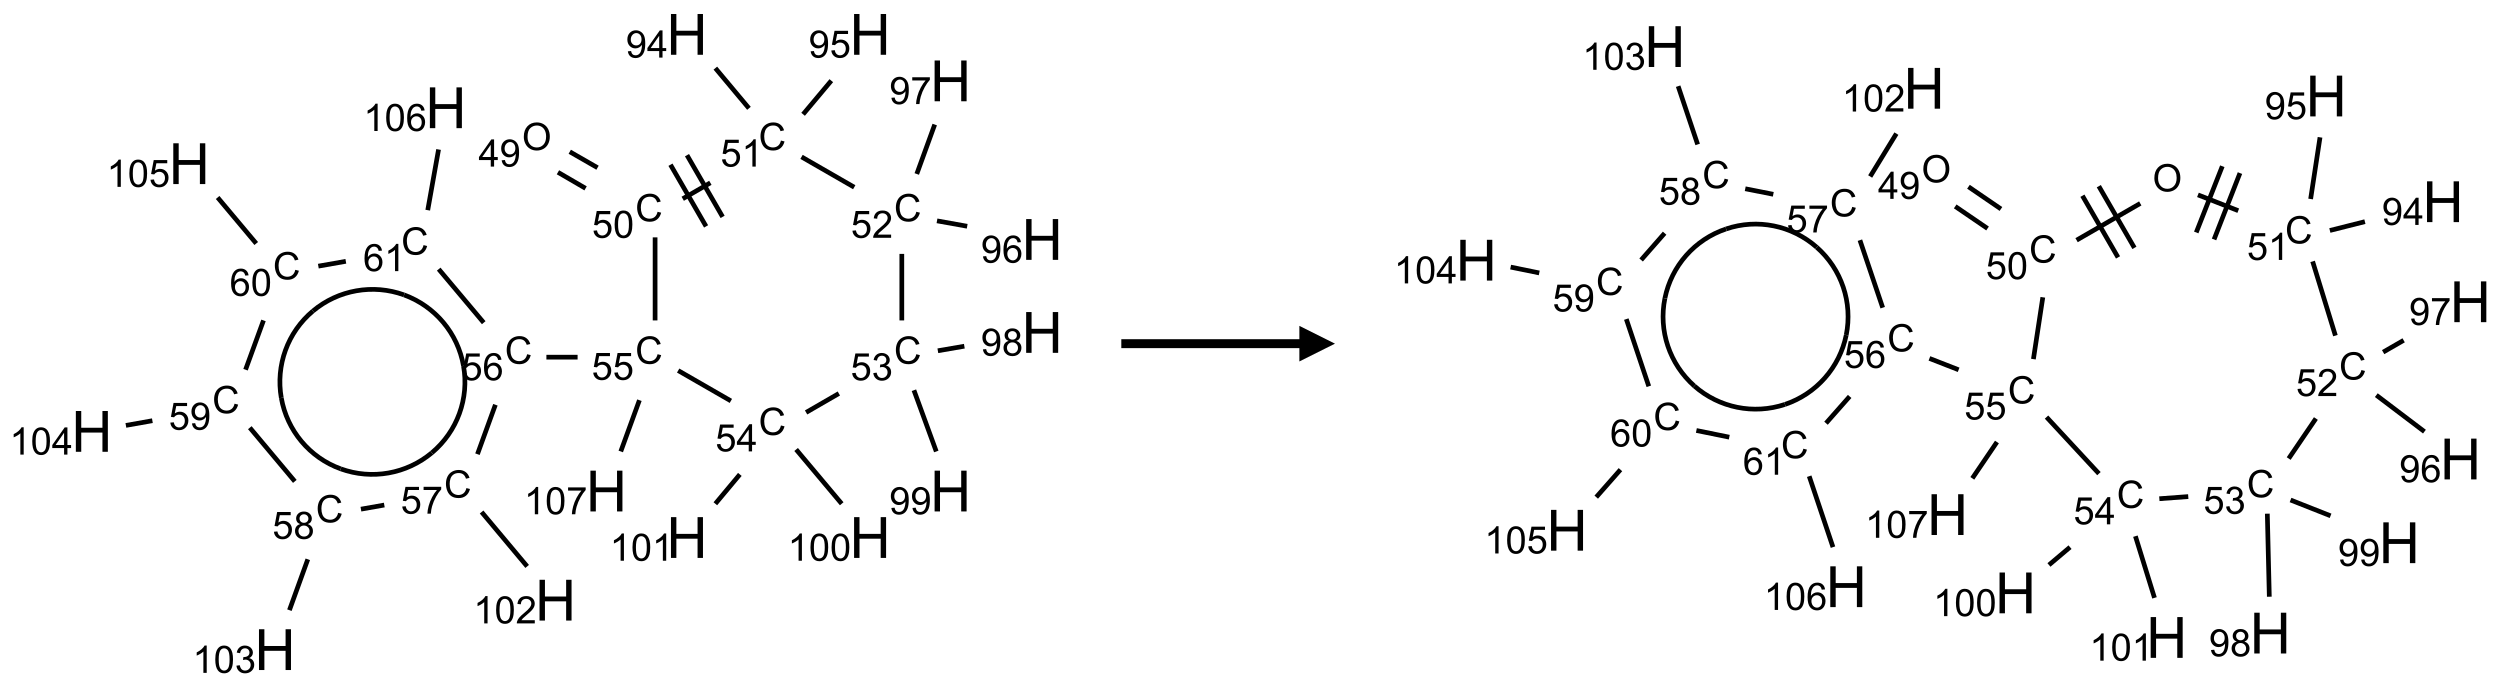 <?xml version="1.0" encoding="UTF-8"?>
<svg xmlns="http://www.w3.org/2000/svg" xmlns:xlink="http://www.w3.org/1999/xlink" width="702" height="193" viewBox="0 0 702 193">
<defs>
<g>
<g id="glyph-0-0">
<path d="M 1.332 0 L 1.332 -6.668 L 6.668 -6.668 L 6.668 0 Z M 1.5 -0.168 L 6.5 -0.168 L 6.5 -6.5 L 1.5 -6.5 Z M 1.5 -0.168 "/>
</g>
<g id="glyph-0-1">
<path d="M 0.516 -3.719 C 0.516 -4.984 0.855 -5.977 1.535 -6.695 C 2.215 -7.414 3.094 -7.77 4.172 -7.77 C 4.875 -7.77 5.512 -7.602 6.078 -7.266 C 6.645 -6.93 7.074 -6.461 7.371 -5.855 C 7.668 -5.254 7.816 -4.57 7.816 -3.809 C 7.816 -3.035 7.66 -2.34 7.348 -1.73 C 7.035 -1.117 6.594 -0.656 6.02 -0.34 C 5.449 -0.027 4.828 0.129 4.168 0.129 C 3.449 0.129 2.805 -0.043 2.238 -0.391 C 1.672 -0.738 1.246 -1.211 0.953 -1.812 C 0.66 -2.414 0.516 -3.047 0.516 -3.719 Z M 1.559 -3.703 C 1.559 -2.781 1.805 -2.059 2.301 -1.527 C 2.793 -1 3.414 -0.734 4.16 -0.734 C 4.922 -0.734 5.547 -1 6.039 -1.535 C 6.531 -2.07 6.777 -2.828 6.777 -3.812 C 6.777 -4.434 6.672 -4.977 6.461 -5.441 C 6.25 -5.902 5.945 -6.262 5.539 -6.52 C 5.133 -6.773 4.68 -6.902 4.176 -6.902 C 3.461 -6.902 2.848 -6.656 2.332 -6.164 C 1.816 -5.672 1.559 -4.852 1.559 -3.703 Z M 1.559 -3.703 "/>
</g>
<g id="glyph-0-2">
<path d="M 3.449 0 L 3.449 -1.828 L 0.137 -1.828 L 0.137 -2.688 L 3.621 -7.637 L 4.387 -7.637 L 4.387 -2.688 L 5.418 -2.688 L 5.418 -1.828 L 4.387 -1.828 L 4.387 0 Z M 3.449 -2.688 L 3.449 -6.129 L 1.059 -2.688 Z M 3.449 -2.688 "/>
</g>
<g id="glyph-0-3">
<path d="M 0.582 -1.766 L 1.484 -1.848 C 1.562 -1.426 1.707 -1.117 1.922 -0.926 C 2.137 -0.734 2.414 -0.641 2.75 -0.641 C 3.039 -0.641 3.289 -0.707 3.508 -0.84 C 3.727 -0.973 3.902 -1.148 4.043 -1.367 C 4.18 -1.586 4.297 -1.887 4.391 -2.262 C 4.484 -2.637 4.531 -3.016 4.531 -3.406 C 4.531 -3.449 4.531 -3.512 4.527 -3.594 C 4.34 -3.297 4.082 -3.055 3.758 -2.867 C 3.434 -2.68 3.082 -2.59 2.703 -2.59 C 2.07 -2.59 1.535 -2.816 1.098 -3.277 C 0.66 -3.734 0.441 -4.34 0.441 -5.09 C 0.441 -5.863 0.672 -6.484 1.129 -6.957 C 1.586 -7.43 2.156 -7.668 2.844 -7.668 C 3.34 -7.668 3.793 -7.531 4.207 -7.266 C 4.617 -7 4.93 -6.617 5.145 -6.121 C 5.355 -5.629 5.465 -4.91 5.465 -3.973 C 5.465 -2.996 5.359 -2.223 5.145 -1.645 C 4.934 -1.066 4.617 -0.625 4.199 -0.324 C 3.781 -0.02 3.293 0.129 2.73 0.129 C 2.133 0.129 1.645 -0.035 1.266 -0.367 C 0.887 -0.699 0.66 -1.164 0.582 -1.766 Z M 4.422 -5.137 C 4.422 -5.676 4.277 -6.102 3.992 -6.418 C 3.707 -6.734 3.359 -6.891 2.957 -6.891 C 2.543 -6.891 2.18 -6.719 1.871 -6.379 C 1.562 -6.039 1.406 -5.598 1.406 -5.059 C 1.406 -4.57 1.555 -4.176 1.848 -3.871 C 2.141 -3.566 2.5 -3.418 2.934 -3.418 C 3.367 -3.418 3.723 -3.57 4.004 -3.871 C 4.281 -4.176 4.422 -4.598 4.422 -5.137 Z M 4.422 -5.137 "/>
</g>
<g id="glyph-0-4">
<path d="M 6.27 -2.676 L 7.281 -2.422 C 7.07 -1.594 6.688 -0.961 6.137 -0.523 C 5.586 -0.086 4.914 0.129 4.121 0.129 C 3.297 0.129 2.629 -0.039 2.113 -0.371 C 1.598 -0.707 1.203 -1.191 0.934 -1.828 C 0.664 -2.465 0.531 -3.145 0.531 -3.875 C 0.531 -4.672 0.684 -5.363 0.988 -5.957 C 1.293 -6.547 1.723 -6.996 2.285 -7.305 C 2.844 -7.613 3.461 -7.766 4.137 -7.766 C 4.898 -7.766 5.543 -7.57 6.062 -7.184 C 6.582 -6.793 6.945 -6.246 7.152 -5.543 L 6.156 -5.309 C 5.98 -5.863 5.723 -6.266 5.387 -6.52 C 5.051 -6.773 4.625 -6.902 4.113 -6.902 C 3.527 -6.902 3.039 -6.762 2.645 -6.48 C 2.25 -6.199 1.973 -5.82 1.812 -5.348 C 1.652 -4.871 1.574 -4.383 1.574 -3.879 C 1.574 -3.23 1.668 -2.664 1.855 -2.18 C 2.047 -1.695 2.34 -1.332 2.738 -1.094 C 3.137 -0.855 3.57 -0.734 4.035 -0.734 C 4.602 -0.734 5.082 -0.898 5.473 -1.223 C 5.867 -1.551 6.133 -2.035 6.27 -2.676 Z M 6.27 -2.676 "/>
</g>
<g id="glyph-0-5">
<path d="M 0.441 -2 L 1.426 -2.082 C 1.5 -1.605 1.668 -1.242 1.934 -1.004 C 2.199 -0.762 2.52 -0.641 2.895 -0.641 C 3.348 -0.641 3.73 -0.812 4.043 -1.152 C 4.355 -1.492 4.512 -1.941 4.512 -2.504 C 4.512 -3.039 4.359 -3.461 4.059 -3.77 C 3.758 -4.078 3.367 -4.234 2.879 -4.234 C 2.578 -4.234 2.305 -4.164 2.062 -4.027 C 1.82 -3.891 1.629 -3.715 1.488 -3.496 L 0.609 -3.609 L 1.348 -7.531 L 5.145 -7.531 L 5.145 -6.637 L 2.098 -6.637 L 1.688 -4.582 C 2.145 -4.902 2.625 -5.062 3.129 -5.062 C 3.797 -5.062 4.359 -4.832 4.816 -4.371 C 5.277 -3.91 5.504 -3.312 5.504 -2.59 C 5.504 -1.898 5.305 -1.301 4.902 -0.797 C 4.41 -0.18 3.742 0.129 2.895 0.129 C 2.199 0.129 1.633 -0.062 1.195 -0.453 C 0.758 -0.844 0.504 -1.359 0.441 -2 Z M 0.441 -2 "/>
</g>
<g id="glyph-0-6">
<path d="M 0.441 -3.766 C 0.441 -4.668 0.535 -5.395 0.723 -5.945 C 0.906 -6.496 1.184 -6.922 1.551 -7.219 C 1.918 -7.516 2.375 -7.668 2.934 -7.668 C 3.344 -7.668 3.703 -7.586 4.012 -7.418 C 4.32 -7.254 4.574 -7.016 4.777 -6.707 C 4.977 -6.395 5.137 -6.016 5.25 -5.57 C 5.363 -5.125 5.422 -4.523 5.422 -3.766 C 5.422 -2.871 5.328 -2.148 5.145 -1.598 C 4.961 -1.047 4.688 -0.621 4.32 -0.32 C 3.953 -0.02 3.492 0.129 2.934 0.129 C 2.195 0.129 1.617 -0.133 1.199 -0.66 C 0.695 -1.297 0.441 -2.332 0.441 -3.766 Z M 1.406 -3.766 C 1.406 -2.512 1.555 -1.68 1.848 -1.262 C 2.141 -0.848 2.5 -0.641 2.934 -0.641 C 3.363 -0.641 3.727 -0.848 4.02 -1.266 C 4.312 -1.684 4.457 -2.516 4.457 -3.766 C 4.457 -5.023 4.312 -5.859 4.02 -6.27 C 3.727 -6.684 3.359 -6.891 2.922 -6.891 C 2.492 -6.891 2.148 -6.707 1.891 -6.344 C 1.566 -5.879 1.406 -5.02 1.406 -3.766 Z M 1.406 -3.766 "/>
</g>
<g id="glyph-0-7">
<path d="M 3.973 0 L 3.035 0 L 3.035 -5.973 C 2.809 -5.758 2.516 -5.543 2.148 -5.328 C 1.781 -5.113 1.453 -4.953 1.16 -4.844 L 1.16 -5.75 C 1.684 -5.996 2.145 -6.297 2.535 -6.645 C 2.93 -6.996 3.207 -7.336 3.371 -7.668 L 3.973 -7.668 Z M 3.973 0 "/>
</g>
<g id="glyph-0-8">
<path d="M 5.371 -0.902 L 5.371 0 L 0.324 0 C 0.316 -0.227 0.352 -0.441 0.434 -0.652 C 0.562 -0.996 0.766 -1.332 1.051 -1.668 C 1.332 -2 1.742 -2.387 2.277 -2.824 C 3.105 -3.504 3.668 -4.043 3.957 -4.441 C 4.25 -4.84 4.395 -5.215 4.395 -5.566 C 4.395 -5.938 4.262 -6.254 3.996 -6.508 C 3.73 -6.762 3.387 -6.891 2.957 -6.891 C 2.508 -6.891 2.145 -6.754 1.875 -6.484 C 1.605 -6.215 1.469 -5.84 1.465 -5.359 L 0.5 -5.457 C 0.566 -6.176 0.812 -6.727 1.246 -7.102 C 1.676 -7.477 2.254 -7.668 2.98 -7.668 C 3.711 -7.668 4.293 -7.465 4.719 -7.059 C 5.145 -6.652 5.359 -6.148 5.359 -5.547 C 5.359 -5.242 5.297 -4.941 5.172 -4.645 C 5.047 -4.352 4.84 -4.039 4.551 -3.715 C 4.262 -3.387 3.777 -2.938 3.105 -2.371 C 2.543 -1.898 2.18 -1.578 2.02 -1.41 C 1.859 -1.242 1.73 -1.07 1.625 -0.902 Z M 5.371 -0.902 "/>
</g>
<g id="glyph-0-9">
<path d="M 5.309 -5.766 L 4.375 -5.691 C 4.293 -6.059 4.172 -6.328 4.02 -6.496 C 3.766 -6.762 3.453 -6.895 3.082 -6.895 C 2.785 -6.895 2.523 -6.812 2.297 -6.645 C 2 -6.43 1.77 -6.117 1.598 -5.703 C 1.43 -5.289 1.34 -4.703 1.332 -3.938 C 1.559 -4.281 1.836 -4.535 2.16 -4.703 C 2.488 -4.871 2.828 -4.953 3.188 -4.953 C 3.812 -4.953 4.344 -4.723 4.785 -4.262 C 5.223 -3.801 5.441 -3.207 5.441 -2.48 C 5.441 -2 5.34 -1.555 5.133 -1.145 C 4.926 -0.73 4.641 -0.418 4.281 -0.199 C 3.922 0.02 3.512 0.129 3.051 0.129 C 2.27 0.129 1.633 -0.156 1.141 -0.73 C 0.648 -1.305 0.402 -2.254 0.402 -3.574 C 0.402 -5.051 0.672 -6.121 1.219 -6.793 C 1.695 -7.375 2.336 -7.668 3.141 -7.668 C 3.742 -7.668 4.234 -7.5 4.617 -7.16 C 5 -6.824 5.23 -6.359 5.309 -5.766 Z M 1.48 -2.473 C 1.48 -2.152 1.547 -1.844 1.684 -1.547 C 1.82 -1.25 2.016 -1.027 2.262 -0.871 C 2.508 -0.719 2.766 -0.641 3.035 -0.641 C 3.434 -0.641 3.773 -0.801 4.059 -1.121 C 4.344 -1.441 4.484 -1.875 4.484 -2.422 C 4.484 -2.949 4.344 -3.367 4.062 -3.668 C 3.781 -3.973 3.426 -4.125 3 -4.125 C 2.578 -4.125 2.219 -3.973 1.922 -3.668 C 1.625 -3.363 1.48 -2.969 1.48 -2.473 Z M 1.48 -2.473 "/>
</g>
<g id="glyph-0-10">
<path d="M 0.504 -6.637 L 0.504 -7.535 L 5.449 -7.535 L 5.449 -6.809 C 4.961 -6.289 4.48 -5.602 4.004 -4.746 C 3.527 -3.887 3.156 -3.004 2.895 -2.098 C 2.707 -1.461 2.59 -0.762 2.535 0 L 1.574 0 C 1.582 -0.602 1.703 -1.328 1.926 -2.176 C 2.152 -3.027 2.477 -3.848 2.898 -4.637 C 3.32 -5.426 3.77 -6.094 4.246 -6.637 Z M 0.504 -6.637 "/>
</g>
<g id="glyph-0-11">
<path d="M 0.449 -2.016 L 1.387 -2.141 C 1.492 -1.609 1.676 -1.227 1.934 -0.992 C 2.191 -0.758 2.508 -0.641 2.879 -0.641 C 3.32 -0.641 3.695 -0.793 3.996 -1.098 C 4.301 -1.402 4.453 -1.781 4.453 -2.234 C 4.453 -2.664 4.312 -3.02 4.031 -3.301 C 3.75 -3.578 3.391 -3.719 2.957 -3.719 C 2.781 -3.719 2.562 -3.684 2.297 -3.613 L 2.402 -4.438 C 2.465 -4.43 2.516 -4.426 2.551 -4.426 C 2.949 -4.426 3.312 -4.531 3.629 -4.738 C 3.949 -4.949 4.109 -5.27 4.109 -5.703 C 4.109 -6.047 3.992 -6.332 3.762 -6.559 C 3.527 -6.785 3.227 -6.895 2.859 -6.895 C 2.496 -6.895 2.191 -6.781 1.949 -6.551 C 1.707 -6.324 1.547 -5.98 1.48 -5.52 L 0.543 -5.688 C 0.656 -6.316 0.918 -6.805 1.324 -7.148 C 1.73 -7.492 2.234 -7.668 2.84 -7.668 C 3.254 -7.668 3.641 -7.578 3.988 -7.398 C 4.34 -7.219 4.609 -6.977 4.793 -6.668 C 4.98 -6.359 5.074 -6.031 5.074 -5.684 C 5.074 -5.352 4.984 -5.051 4.809 -4.781 C 4.629 -4.512 4.367 -4.297 4.02 -4.137 C 4.473 -4.031 4.824 -3.816 5.074 -3.488 C 5.324 -3.16 5.449 -2.75 5.449 -2.254 C 5.449 -1.59 5.203 -1.023 4.719 -0.559 C 4.234 -0.098 3.617 0.137 2.875 0.137 C 2.203 0.137 1.648 -0.062 1.207 -0.465 C 0.762 -0.863 0.512 -1.379 0.449 -2.016 Z M 0.449 -2.016 "/>
</g>
<g id="glyph-0-12">
<path d="M 1.887 -4.141 C 1.496 -4.281 1.207 -4.484 1.02 -4.75 C 0.832 -5.016 0.738 -5.328 0.738 -5.699 C 0.738 -6.254 0.938 -6.719 1.34 -7.098 C 1.738 -7.477 2.27 -7.668 2.934 -7.668 C 3.598 -7.668 4.137 -7.473 4.543 -7.086 C 4.949 -6.699 5.152 -6.227 5.152 -5.672 C 5.152 -5.316 5.059 -5.008 4.871 -4.746 C 4.688 -4.484 4.406 -4.281 4.027 -4.141 C 4.496 -3.988 4.852 -3.742 5.098 -3.402 C 5.34 -3.062 5.465 -2.656 5.465 -2.184 C 5.465 -1.531 5.234 -0.98 4.77 -0.535 C 4.309 -0.09 3.703 0.129 2.949 0.129 C 2.195 0.129 1.586 -0.094 1.125 -0.539 C 0.664 -0.984 0.434 -1.543 0.434 -2.207 C 0.434 -2.703 0.559 -3.121 0.809 -3.457 C 1.062 -3.793 1.422 -4.02 1.887 -4.141 Z M 1.699 -5.73 C 1.699 -5.367 1.812 -5.074 2.047 -4.844 C 2.281 -4.613 2.582 -4.5 2.953 -4.5 C 3.312 -4.5 3.609 -4.613 3.84 -4.84 C 4.07 -5.066 4.188 -5.348 4.188 -5.676 C 4.188 -6.02 4.07 -6.309 3.832 -6.543 C 3.594 -6.777 3.297 -6.895 2.941 -6.895 C 2.586 -6.895 2.289 -6.781 2.051 -6.551 C 1.816 -6.324 1.699 -6.047 1.699 -5.73 Z M 1.395 -2.203 C 1.395 -1.938 1.461 -1.676 1.586 -1.426 C 1.711 -1.176 1.902 -0.984 2.152 -0.848 C 2.402 -0.711 2.672 -0.641 2.957 -0.641 C 3.406 -0.641 3.777 -0.785 4.066 -1.074 C 4.359 -1.363 4.504 -1.727 4.504 -2.172 C 4.504 -2.625 4.355 -2.996 4.055 -3.293 C 3.754 -3.586 3.379 -3.734 2.926 -3.734 C 2.484 -3.734 2.121 -3.59 1.832 -3.297 C 1.543 -3.004 1.395 -2.641 1.395 -2.203 Z M 1.395 -2.203 "/>
</g>
<g id="glyph-1-0">
<path d="M 2 0 L 2 -10 L 10 -10 L 10 0 Z M 2.25 -0.25 L 9.75 -0.25 L 9.75 -9.75 L 2.25 -9.75 Z M 2.25 -0.25 "/>
</g>
<g id="glyph-1-1">
<path d="M 1.281 0 L 1.281 -11.453 L 2.797 -11.453 L 2.797 -6.75 L 8.75 -6.75 L 8.75 -11.453 L 10.266 -11.453 L 10.266 0 L 8.75 0 L 8.75 -5.398 L 2.797 -5.398 L 2.797 0 Z M 1.281 0 "/>
</g>
</g>
</defs>
<path fill="none" stroke-width="0.033" stroke-linecap="butt" stroke-linejoin="miter" stroke="rgb(0%, 0%, 0%)" stroke-opacity="1" stroke-miterlimit="10" d="M 3.272 0.968 L 3.466 1.081 " transform="matrix(40, 0, 0, 40, 25.789, 9.654)"/>
<path fill="none" stroke-width="0.033" stroke-linecap="butt" stroke-linejoin="miter" stroke="rgb(0%, 0%, 0%)" stroke-opacity="1" stroke-miterlimit="10" d="M 3.355 0.824 L 3.55 0.936 " transform="matrix(40, 0, 0, 40, 25.789, 9.654)"/>
<path fill="none" stroke-width="0.033" stroke-linecap="butt" stroke-linejoin="miter" stroke="rgb(0%, 0%, 0%)" stroke-opacity="1" stroke-miterlimit="10" d="M 4.148 1.154 L 4.342 1.042 " transform="matrix(40, 0, 0, 40, 25.789, 9.654)"/>
<path fill="none" stroke-width="0.033" stroke-linecap="butt" stroke-linejoin="miter" stroke="rgb(0%, 0%, 0%)" stroke-opacity="1" stroke-miterlimit="10" d="M 4.428 1.281 L 4.178 0.848 " transform="matrix(40, 0, 0, 40, 25.789, 9.654)"/>
<path fill="none" stroke-width="0.033" stroke-linecap="butt" stroke-linejoin="miter" stroke="rgb(0%, 0%, 0%)" stroke-opacity="1" stroke-miterlimit="10" d="M 4.312 1.348 L 4.062 0.915 " transform="matrix(40, 0, 0, 40, 25.789, 9.654)"/>
<path fill="none" stroke-width="0.033" stroke-linecap="butt" stroke-linejoin="miter" stroke="rgb(0%, 0%, 0%)" stroke-opacity="1" stroke-miterlimit="10" d="M 4.613 0.519 L 4.377 0.237 " transform="matrix(40, 0, 0, 40, 25.789, 9.654)"/>
<path fill="none" stroke-width="0.033" stroke-linecap="butt" stroke-linejoin="miter" stroke="rgb(0%, 0%, 0%)" stroke-opacity="1" stroke-miterlimit="10" d="M 4.993 0.561 L 5.191 0.325 " transform="matrix(40, 0, 0, 40, 25.789, 9.654)"/>
<path fill="none" stroke-width="0.033" stroke-linecap="butt" stroke-linejoin="miter" stroke="rgb(0%, 0%, 0%)" stroke-opacity="1" stroke-miterlimit="10" d="M 4.982 0.86 L 5.352 1.073 " transform="matrix(40, 0, 0, 40, 25.789, 9.654)"/>
<path fill="none" stroke-width="0.033" stroke-linecap="butt" stroke-linejoin="miter" stroke="rgb(0%, 0%, 0%)" stroke-opacity="1" stroke-miterlimit="10" d="M 5.933 1.309 L 6.145 1.347 " transform="matrix(40, 0, 0, 40, 25.789, 9.654)"/>
<path fill="none" stroke-width="0.033" stroke-linecap="butt" stroke-linejoin="miter" stroke="rgb(0%, 0%, 0%)" stroke-opacity="1" stroke-miterlimit="10" d="M 5.791 0.98 L 5.917 0.633 " transform="matrix(40, 0, 0, 40, 25.789, 9.654)"/>
<path fill="none" stroke-width="0.033" stroke-linecap="butt" stroke-linejoin="miter" stroke="rgb(0%, 0%, 0%)" stroke-opacity="1" stroke-miterlimit="10" d="M 5.686 1.541 L 5.686 2.008 " transform="matrix(40, 0, 0, 40, 25.789, 9.654)"/>
<path fill="none" stroke-width="0.033" stroke-linecap="butt" stroke-linejoin="miter" stroke="rgb(0%, 0%, 0%)" stroke-opacity="1" stroke-miterlimit="10" d="M 5.939 2.221 L 6.125 2.189 " transform="matrix(40, 0, 0, 40, 25.789, 9.654)"/>
<path fill="none" stroke-width="0.033" stroke-linecap="butt" stroke-linejoin="miter" stroke="rgb(0%, 0%, 0%)" stroke-opacity="1" stroke-miterlimit="10" d="M 5.771 2.498 L 5.928 2.928 " transform="matrix(40, 0, 0, 40, 25.789, 9.654)"/>
<path fill="none" stroke-width="0.033" stroke-linecap="butt" stroke-linejoin="miter" stroke="rgb(0%, 0%, 0%)" stroke-opacity="1" stroke-miterlimit="10" d="M 5.244 2.521 L 5.014 2.654 " transform="matrix(40, 0, 0, 40, 25.789, 9.654)"/>
<path fill="none" stroke-width="0.033" stroke-linecap="butt" stroke-linejoin="miter" stroke="rgb(0%, 0%, 0%)" stroke-opacity="1" stroke-miterlimit="10" d="M 4.944 2.914 L 5.264 3.295 " transform="matrix(40, 0, 0, 40, 25.789, 9.654)"/>
<path fill="none" stroke-width="0.033" stroke-linecap="butt" stroke-linejoin="miter" stroke="rgb(0%, 0%, 0%)" stroke-opacity="1" stroke-miterlimit="10" d="M 4.549 3.089 L 4.377 3.295 " transform="matrix(40, 0, 0, 40, 25.789, 9.654)"/>
<path fill="none" stroke-width="0.033" stroke-linecap="butt" stroke-linejoin="miter" stroke="rgb(0%, 0%, 0%)" stroke-opacity="1" stroke-miterlimit="10" d="M 4.486 2.573 L 4.116 2.36 " transform="matrix(40, 0, 0, 40, 25.789, 9.654)"/>
<path fill="none" stroke-width="0.033" stroke-linecap="butt" stroke-linejoin="miter" stroke="rgb(0%, 0%, 0%)" stroke-opacity="1" stroke-miterlimit="10" d="M 3.954 2.008 L 3.954 1.425 " transform="matrix(40, 0, 0, 40, 25.789, 9.654)"/>
<path fill="none" stroke-width="0.033" stroke-linecap="butt" stroke-linejoin="miter" stroke="rgb(0%, 0%, 0%)" stroke-opacity="1" stroke-miterlimit="10" d="M 3.41 2.266 L 3.191 2.266 " transform="matrix(40, 0, 0, 40, 25.789, 9.654)"/>
<path fill="none" stroke-width="0.033" stroke-linecap="butt" stroke-linejoin="miter" stroke="rgb(0%, 0%, 0%)" stroke-opacity="1" stroke-miterlimit="10" d="M 2.833 2.6 L 2.707 2.947 " transform="matrix(40, 0, 0, 40, 25.789, 9.654)"/>
<path fill="none" stroke-width="0.033" stroke-linecap="butt" stroke-linejoin="miter" stroke="rgb(0%, 0%, 0%)" stroke-opacity="1" stroke-miterlimit="10" d="M 2.736 3.353 L 3.056 3.735 " transform="matrix(40, 0, 0, 40, 25.789, 9.654)"/>
<path fill="none" stroke-width="0.033" stroke-linecap="butt" stroke-linejoin="miter" stroke="rgb(0%, 0%, 0%)" stroke-opacity="1" stroke-miterlimit="10" d="M 2.053 3.304 L 1.889 3.333 " transform="matrix(40, 0, 0, 40, 25.789, 9.654)"/>
<path fill="none" stroke-width="0.033" stroke-linecap="butt" stroke-linejoin="miter" stroke="rgb(0%, 0%, 0%)" stroke-opacity="1" stroke-miterlimit="10" d="M 1.516 3.685 L 1.387 4.042 " transform="matrix(40, 0, 0, 40, 25.789, 9.654)"/>
<path fill="none" stroke-width="0.033" stroke-linecap="butt" stroke-linejoin="miter" stroke="rgb(0%, 0%, 0%)" stroke-opacity="1" stroke-miterlimit="10" d="M 1.425 3.138 L 1.109 2.761 " transform="matrix(40, 0, 0, 40, 25.789, 9.654)"/>
<path fill="none" stroke-width="0.033" stroke-linecap="butt" stroke-linejoin="miter" stroke="rgb(0%, 0%, 0%)" stroke-opacity="1" stroke-miterlimit="10" d="M 0.425 2.712 L 0.239 2.745 " transform="matrix(40, 0, 0, 40, 25.789, 9.654)"/>
<path fill="none" stroke-width="0.033" stroke-linecap="butt" stroke-linejoin="miter" stroke="rgb(0%, 0%, 0%)" stroke-opacity="1" stroke-miterlimit="10" d="M 1.079 2.354 L 1.205 2.008 " transform="matrix(40, 0, 0, 40, 25.789, 9.654)"/>
<path fill="none" stroke-width="0.033" stroke-linecap="butt" stroke-linejoin="miter" stroke="rgb(0%, 0%, 0%)" stroke-opacity="1" stroke-miterlimit="10" d="M 1.154 1.468 L 0.883 1.145 " transform="matrix(40, 0, 0, 40, 25.789, 9.654)"/>
<path fill="none" stroke-width="0.033" stroke-linecap="butt" stroke-linejoin="miter" stroke="rgb(0%, 0%, 0%)" stroke-opacity="1" stroke-miterlimit="10" d="M 1.59 1.627 L 1.783 1.593 " transform="matrix(40, 0, 0, 40, 25.789, 9.654)"/>
<path fill="none" stroke-width="0.033" stroke-linecap="butt" stroke-linejoin="miter" stroke="rgb(0%, 0%, 0%)" stroke-opacity="1" stroke-miterlimit="10" d="M 2.435 1.648 L 2.751 2.024 " transform="matrix(40, 0, 0, 40, 25.789, 9.654)"/>
<path fill="none" stroke-width="0.033" stroke-linecap="butt" stroke-linejoin="miter" stroke="rgb(0%, 0%, 0%)" stroke-opacity="1" stroke-miterlimit="10" d="M 2.358 1.234 L 2.434 0.808 " transform="matrix(40, 0, 0, 40, 25.789, 9.654)"/>
<path fill="none" stroke-width="0.033" stroke-linecap="butt" stroke-linejoin="miter" stroke="rgb(0%, 0%, 0%)" stroke-opacity="1" stroke-miterlimit="10" d="M 3.844 2.568 L 3.713 2.928 " transform="matrix(40, 0, 0, 40, 25.789, 9.654)"/>
<path fill="none" stroke-width="0.033" stroke-linecap="butt" stroke-linejoin="miter" stroke="rgb(0%, 0%, 0%)" stroke-opacity="1" stroke-miterlimit="10" d="M 2.609 2.327 C 2.65 2.555 2.565 2.788 2.387 2.937 " transform="matrix(40, 0, 0, 40, 25.789, 9.654)"/>
<path fill="none" stroke-width="0.033" stroke-linecap="butt" stroke-linejoin="miter" stroke="rgb(0%, 0%, 0%)" stroke-opacity="1" stroke-miterlimit="10" d="M 2.192 1.829 C 2.41 1.909 2.569 2.098 2.609 2.327 " transform="matrix(40, 0, 0, 40, 25.789, 9.654)"/>
<path fill="none" stroke-width="0.033" stroke-linecap="butt" stroke-linejoin="miter" stroke="rgb(0%, 0%, 0%)" stroke-opacity="1" stroke-miterlimit="10" d="M 1.552 1.942 C 1.73 1.793 1.974 1.75 2.192 1.829 " transform="matrix(40, 0, 0, 40, 25.789, 9.654)"/>
<path fill="none" stroke-width="0.033" stroke-linecap="butt" stroke-linejoin="miter" stroke="rgb(0%, 0%, 0%)" stroke-opacity="1" stroke-miterlimit="10" d="M 1.33 2.552 C 1.29 2.324 1.374 2.091 1.552 1.942 " transform="matrix(40, 0, 0, 40, 25.789, 9.654)"/>
<path fill="none" stroke-width="0.033" stroke-linecap="butt" stroke-linejoin="miter" stroke="rgb(0%, 0%, 0%)" stroke-opacity="1" stroke-miterlimit="10" d="M 1.747 3.05 C 1.529 2.971 1.37 2.781 1.33 2.552 " transform="matrix(40, 0, 0, 40, 25.789, 9.654)"/>
<path fill="none" stroke-width="0.033" stroke-linecap="butt" stroke-linejoin="miter" stroke="rgb(0%, 0%, 0%)" stroke-opacity="1" stroke-miterlimit="10" d="M 2.387 2.937 C 2.209 3.086 1.966 3.129 1.747 3.05 " transform="matrix(40, 0, 0, 40, 25.789, 9.654)"/>
<g fill="rgb(0%, 0%, 0%)" fill-opacity="1">
<use xlink:href="#glyph-0-1" x="146.57" y="42.145"/>
</g>
<g fill="rgb(0%, 0%, 0%)" fill-opacity="1">
<use xlink:href="#glyph-0-2" x="134.355" y="46.777"/>
<use xlink:href="#glyph-0-3" x="140.288" y="46.777"/>
</g>
<g fill="rgb(0%, 0%, 0%)" fill-opacity="1">
<use xlink:href="#glyph-0-4" x="178.375" y="62.141"/>
</g>
<g fill="rgb(0%, 0%, 0%)" fill-opacity="1">
<use xlink:href="#glyph-0-5" x="166.215" y="66.777"/>
<use xlink:href="#glyph-0-6" x="172.147" y="66.777"/>
</g>
<g fill="rgb(0%, 0%, 0%)" fill-opacity="1">
<use xlink:href="#glyph-0-4" x="213.016" y="42.141"/>
</g>
<g fill="rgb(0%, 0%, 0%)" fill-opacity="1">
<use xlink:href="#glyph-0-5" x="202.305" y="46.777"/>
<use xlink:href="#glyph-0-7" x="208.237" y="46.777"/>
</g>
<g fill="rgb(0%, 0%, 0%)" fill-opacity="1">
<use xlink:href="#glyph-1-1" x="187.125" y="15.383"/>
</g>
<g fill="rgb(0%, 0%, 0%)" fill-opacity="1">
<use xlink:href="#glyph-0-3" x="175.719" y="16.176"/>
<use xlink:href="#glyph-0-2" x="181.651" y="16.176"/>
</g>
<g fill="rgb(0%, 0%, 0%)" fill-opacity="1">
<use xlink:href="#glyph-1-1" x="238.547" y="15.383"/>
</g>
<g fill="rgb(0%, 0%, 0%)" fill-opacity="1">
<use xlink:href="#glyph-0-3" x="227.055" y="16.176"/>
<use xlink:href="#glyph-0-5" x="232.987" y="16.176"/>
</g>
<g fill="rgb(0%, 0%, 0%)" fill-opacity="1">
<use xlink:href="#glyph-0-4" x="251.031" y="62.141"/>
</g>
<g fill="rgb(0%, 0%, 0%)" fill-opacity="1">
<use xlink:href="#glyph-0-5" x="238.922" y="66.777"/>
<use xlink:href="#glyph-0-8" x="244.854" y="66.777"/>
</g>
<g fill="rgb(0%, 0%, 0%)" fill-opacity="1">
<use xlink:href="#glyph-1-1" x="286.867" y="72.969"/>
</g>
<g fill="rgb(0%, 0%, 0%)" fill-opacity="1">
<use xlink:href="#glyph-0-3" x="275.438" y="73.762"/>
<use xlink:href="#glyph-0-9" x="281.37" y="73.762"/>
</g>
<g fill="rgb(0%, 0%, 0%)" fill-opacity="1">
<use xlink:href="#glyph-1-1" x="261.156" y="28.438"/>
</g>
<g fill="rgb(0%, 0%, 0%)" fill-opacity="1">
<use xlink:href="#glyph-0-3" x="249.723" y="29.227"/>
<use xlink:href="#glyph-0-10" x="255.655" y="29.227"/>
</g>
<g fill="rgb(0%, 0%, 0%)" fill-opacity="1">
<use xlink:href="#glyph-0-4" x="251.031" y="102.141"/>
</g>
<g fill="rgb(0%, 0%, 0%)" fill-opacity="1">
<use xlink:href="#glyph-0-5" x="238.844" y="106.777"/>
<use xlink:href="#glyph-0-11" x="244.776" y="106.777"/>
</g>
<g fill="rgb(0%, 0%, 0%)" fill-opacity="1">
<use xlink:href="#glyph-1-1" x="286.867" y="99.078"/>
</g>
<g fill="rgb(0%, 0%, 0%)" fill-opacity="1">
<use xlink:href="#glyph-0-3" x="275.418" y="99.871"/>
<use xlink:href="#glyph-0-12" x="281.35" y="99.871"/>
</g>
<g fill="rgb(0%, 0%, 0%)" fill-opacity="1">
<use xlink:href="#glyph-1-1" x="261.156" y="143.613"/>
</g>
<g fill="rgb(0%, 0%, 0%)" fill-opacity="1">
<use xlink:href="#glyph-0-3" x="249.707" y="144.402"/>
<use xlink:href="#glyph-0-3" x="255.639" y="144.402"/>
</g>
<g fill="rgb(0%, 0%, 0%)" fill-opacity="1">
<use xlink:href="#glyph-0-4" x="213.016" y="122.141"/>
</g>
<g fill="rgb(0%, 0%, 0%)" fill-opacity="1">
<use xlink:href="#glyph-0-5" x="200.859" y="126.746"/>
<use xlink:href="#glyph-0-2" x="206.792" y="126.746"/>
</g>
<g fill="rgb(0%, 0%, 0%)" fill-opacity="1">
<use xlink:href="#glyph-1-1" x="238.547" y="156.664"/>
</g>
<g fill="rgb(0%, 0%, 0%)" fill-opacity="1">
<use xlink:href="#glyph-0-7" x="221.203" y="157.457"/>
<use xlink:href="#glyph-0-6" x="227.135" y="157.457"/>
<use xlink:href="#glyph-0-6" x="233.068" y="157.457"/>
</g>
<g fill="rgb(0%, 0%, 0%)" fill-opacity="1">
<use xlink:href="#glyph-1-1" x="187.125" y="156.664"/>
</g>
<g fill="rgb(0%, 0%, 0%)" fill-opacity="1">
<use xlink:href="#glyph-0-7" x="171.23" y="157.457"/>
<use xlink:href="#glyph-0-6" x="177.163" y="157.457"/>
<use xlink:href="#glyph-0-7" x="183.095" y="157.457"/>
</g>
<g fill="rgb(0%, 0%, 0%)" fill-opacity="1">
<use xlink:href="#glyph-0-4" x="178.375" y="102.141"/>
</g>
<g fill="rgb(0%, 0%, 0%)" fill-opacity="1">
<use xlink:href="#glyph-0-5" x="166.133" y="106.645"/>
<use xlink:href="#glyph-0-5" x="172.065" y="106.645"/>
</g>
<g fill="rgb(0%, 0%, 0%)" fill-opacity="1">
<use xlink:href="#glyph-0-4" x="141.75" y="102.141"/>
</g>
<g fill="rgb(0%, 0%, 0%)" fill-opacity="1">
<use xlink:href="#glyph-0-5" x="129.57" y="106.777"/>
<use xlink:href="#glyph-0-9" x="135.503" y="106.777"/>
</g>
<g fill="rgb(0%, 0%, 0%)" fill-opacity="1">
<use xlink:href="#glyph-0-4" x="124.691" y="139.73"/>
</g>
<g fill="rgb(0%, 0%, 0%)" fill-opacity="1">
<use xlink:href="#glyph-0-5" x="112.508" y="144.234"/>
<use xlink:href="#glyph-0-10" x="118.44" y="144.234"/>
</g>
<g fill="rgb(0%, 0%, 0%)" fill-opacity="1">
<use xlink:href="#glyph-1-1" x="150.223" y="174.254"/>
</g>
<g fill="rgb(0%, 0%, 0%)" fill-opacity="1">
<use xlink:href="#glyph-0-7" x="132.934" y="175.047"/>
<use xlink:href="#glyph-0-6" x="138.866" y="175.047"/>
<use xlink:href="#glyph-0-8" x="144.798" y="175.047"/>
</g>
<g fill="rgb(0%, 0%, 0%)" fill-opacity="1">
<use xlink:href="#glyph-0-4" x="88.676" y="146.676"/>
</g>
<g fill="rgb(0%, 0%, 0%)" fill-opacity="1">
<use xlink:href="#glyph-0-5" x="76.477" y="151.309"/>
<use xlink:href="#glyph-0-12" x="82.409" y="151.309"/>
</g>
<g fill="rgb(0%, 0%, 0%)" fill-opacity="1">
<use xlink:href="#glyph-1-1" x="71.441" y="188.145"/>
</g>
<g fill="rgb(0%, 0%, 0%)" fill-opacity="1">
<use xlink:href="#glyph-0-7" x="54.074" y="188.938"/>
<use xlink:href="#glyph-0-6" x="60.007" y="188.938"/>
<use xlink:href="#glyph-0-11" x="65.939" y="188.938"/>
</g>
<g fill="rgb(0%, 0%, 0%)" fill-opacity="1">
<use xlink:href="#glyph-0-4" x="59.59" y="116.031"/>
</g>
<g fill="rgb(0%, 0%, 0%)" fill-opacity="1">
<use xlink:href="#glyph-0-5" x="47.387" y="120.668"/>
<use xlink:href="#glyph-0-3" x="53.319" y="120.668"/>
</g>
<g fill="rgb(0%, 0%, 0%)" fill-opacity="1">
<use xlink:href="#glyph-1-1" x="20.016" y="126.863"/>
</g>
<g fill="rgb(0%, 0%, 0%)" fill-opacity="1">
<use xlink:href="#glyph-0-7" x="2.68" y="127.652"/>
<use xlink:href="#glyph-0-6" x="8.612" y="127.652"/>
<use xlink:href="#glyph-0-2" x="14.544" y="127.652"/>
</g>
<g fill="rgb(0%, 0%, 0%)" fill-opacity="1">
<use xlink:href="#glyph-0-4" x="76.645" y="78.445"/>
</g>
<g fill="rgb(0%, 0%, 0%)" fill-opacity="1">
<use xlink:href="#glyph-0-9" x="64.488" y="83.082"/>
<use xlink:href="#glyph-0-6" x="70.421" y="83.082"/>
</g>
<g fill="rgb(0%, 0%, 0%)" fill-opacity="1">
<use xlink:href="#glyph-1-1" x="47.379" y="51.688"/>
</g>
<g fill="rgb(0%, 0%, 0%)" fill-opacity="1">
<use xlink:href="#glyph-0-7" x="29.953" y="52.477"/>
<use xlink:href="#glyph-0-6" x="35.885" y="52.477"/>
<use xlink:href="#glyph-0-5" x="41.818" y="52.477"/>
</g>
<g fill="rgb(0%, 0%, 0%)" fill-opacity="1">
<use xlink:href="#glyph-0-4" x="112.66" y="71.5"/>
</g>
<g fill="rgb(0%, 0%, 0%)" fill-opacity="1">
<use xlink:href="#glyph-0-9" x="101.953" y="76.137"/>
<use xlink:href="#glyph-0-7" x="107.885" y="76.137"/>
</g>
<g fill="rgb(0%, 0%, 0%)" fill-opacity="1">
<use xlink:href="#glyph-1-1" x="119.43" y="35.988"/>
</g>
<g fill="rgb(0%, 0%, 0%)" fill-opacity="1">
<use xlink:href="#glyph-0-7" x="102.066" y="36.781"/>
<use xlink:href="#glyph-0-6" x="107.999" y="36.781"/>
<use xlink:href="#glyph-0-9" x="113.931" y="36.781"/>
</g>
<g fill="rgb(0%, 0%, 0%)" fill-opacity="1">
<use xlink:href="#glyph-1-1" x="164.512" y="143.613"/>
</g>
<g fill="rgb(0%, 0%, 0%)" fill-opacity="1">
<use xlink:href="#glyph-0-7" x="147.145" y="144.402"/>
<use xlink:href="#glyph-0-6" x="153.077" y="144.402"/>
<use xlink:href="#glyph-0-10" x="159.009" y="144.402"/>
</g>
<path fill-rule="nonzero" fill="rgb(0%, 0%, 0%)" fill-opacity="1" d="M 314.863 97.75 L 364.863 97.75 L 364.863 101.5 L 374.863 96.5 L 364.863 91.5 L 364.863 95.25 L 314.863 95.25 "/>
<path fill="none" stroke-width="0.033" stroke-linecap="butt" stroke-linejoin="miter" stroke="rgb(0%, 0%, 0%)" stroke-opacity="1" stroke-miterlimit="10" d="M 4.661 1.101 L 4.214 1.359 " transform="matrix(40, 0, 0, 40, 414.543, 13.08)"/>
<path fill="none" stroke-width="0.033" stroke-linecap="butt" stroke-linejoin="miter" stroke="rgb(0%, 0%, 0%)" stroke-opacity="1" stroke-miterlimit="10" d="M 4.255 1.047 L 4.505 1.48 " transform="matrix(40, 0, 0, 40, 414.543, 13.08)"/>
<path fill="none" stroke-width="0.033" stroke-linecap="butt" stroke-linejoin="miter" stroke="rgb(0%, 0%, 0%)" stroke-opacity="1" stroke-miterlimit="10" d="M 4.37 0.98 L 4.62 1.413 " transform="matrix(40, 0, 0, 40, 414.543, 13.08)"/>
<path fill="none" stroke-width="0.033" stroke-linecap="butt" stroke-linejoin="miter" stroke="rgb(0%, 0%, 0%)" stroke-opacity="1" stroke-miterlimit="10" d="M 3.683 1.14 L 3.455 0.984 " transform="matrix(40, 0, 0, 40, 414.543, 13.08)"/>
<path fill="none" stroke-width="0.033" stroke-linecap="butt" stroke-linejoin="miter" stroke="rgb(0%, 0%, 0%)" stroke-opacity="1" stroke-miterlimit="10" d="M 3.589 1.277 L 3.362 1.122 " transform="matrix(40, 0, 0, 40, 414.543, 13.08)"/>
<path fill="none" stroke-width="0.033" stroke-linecap="butt" stroke-linejoin="miter" stroke="rgb(0%, 0%, 0%)" stroke-opacity="1" stroke-miterlimit="10" d="M 3.977 1.76 L 3.911 2.194 " transform="matrix(40, 0, 0, 40, 414.543, 13.08)"/>
<path fill="none" stroke-width="0.033" stroke-linecap="butt" stroke-linejoin="miter" stroke="rgb(0%, 0%, 0%)" stroke-opacity="1" stroke-miterlimit="10" d="M 3.386 2.269 L 3.181 2.189 " transform="matrix(40, 0, 0, 40, 414.543, 13.08)"/>
<path fill="none" stroke-width="0.033" stroke-linecap="butt" stroke-linejoin="miter" stroke="rgb(0%, 0%, 0%)" stroke-opacity="1" stroke-miterlimit="10" d="M 2.853 1.833 L 2.693 1.359 " transform="matrix(40, 0, 0, 40, 414.543, 13.08)"/>
<path fill="none" stroke-width="0.033" stroke-linecap="butt" stroke-linejoin="miter" stroke="rgb(0%, 0%, 0%)" stroke-opacity="1" stroke-miterlimit="10" d="M 2.765 0.912 L 2.949 0.611 " transform="matrix(40, 0, 0, 40, 414.543, 13.08)"/>
<path fill="none" stroke-width="0.033" stroke-linecap="butt" stroke-linejoin="miter" stroke="rgb(0%, 0%, 0%)" stroke-opacity="1" stroke-miterlimit="10" d="M 2.085 1.037 L 1.888 0.998 " transform="matrix(40, 0, 0, 40, 414.543, 13.08)"/>
<path fill="none" stroke-width="0.033" stroke-linecap="butt" stroke-linejoin="miter" stroke="rgb(0%, 0%, 0%)" stroke-opacity="1" stroke-miterlimit="10" d="M 1.554 0.687 L 1.417 0.278 " transform="matrix(40, 0, 0, 40, 414.543, 13.08)"/>
<path fill="none" stroke-width="0.033" stroke-linecap="butt" stroke-linejoin="miter" stroke="rgb(0%, 0%, 0%)" stroke-opacity="1" stroke-miterlimit="10" d="M 1.322 1.31 L 1.157 1.498 " transform="matrix(40, 0, 0, 40, 414.543, 13.08)"/>
<path fill="none" stroke-width="0.033" stroke-linecap="butt" stroke-linejoin="miter" stroke="rgb(0%, 0%, 0%)" stroke-opacity="1" stroke-miterlimit="10" d="M 0.442 1.589 L 0.241 1.548 " transform="matrix(40, 0, 0, 40, 414.543, 13.08)"/>
<path fill="none" stroke-width="0.033" stroke-linecap="butt" stroke-linejoin="miter" stroke="rgb(0%, 0%, 0%)" stroke-opacity="1" stroke-miterlimit="10" d="M 1.053 1.913 L 1.211 2.385 " transform="matrix(40, 0, 0, 40, 414.543, 13.08)"/>
<path fill="none" stroke-width="0.033" stroke-linecap="butt" stroke-linejoin="miter" stroke="rgb(0%, 0%, 0%)" stroke-opacity="1" stroke-miterlimit="10" d="M 1.012 2.97 L 0.842 3.163 " transform="matrix(40, 0, 0, 40, 414.543, 13.08)"/>
<path fill="none" stroke-width="0.033" stroke-linecap="butt" stroke-linejoin="miter" stroke="rgb(0%, 0%, 0%)" stroke-opacity="1" stroke-miterlimit="10" d="M 1.545 2.695 L 1.776 2.742 " transform="matrix(40, 0, 0, 40, 414.543, 13.08)"/>
<path fill="none" stroke-width="0.033" stroke-linecap="butt" stroke-linejoin="miter" stroke="rgb(0%, 0%, 0%)" stroke-opacity="1" stroke-miterlimit="10" d="M 2.455 2.644 L 2.621 2.456 " transform="matrix(40, 0, 0, 40, 414.543, 13.08)"/>
<path fill="none" stroke-width="0.033" stroke-linecap="butt" stroke-linejoin="miter" stroke="rgb(0%, 0%, 0%)" stroke-opacity="1" stroke-miterlimit="10" d="M 2.337 3.016 L 2.504 3.514 " transform="matrix(40, 0, 0, 40, 414.543, 13.08)"/>
<path fill="none" stroke-width="0.033" stroke-linecap="butt" stroke-linejoin="miter" stroke="rgb(0%, 0%, 0%)" stroke-opacity="1" stroke-miterlimit="10" d="M 3.655 2.776 L 3.482 3.031 " transform="matrix(40, 0, 0, 40, 414.543, 13.08)"/>
<path fill="none" stroke-width="0.033" stroke-linecap="butt" stroke-linejoin="miter" stroke="rgb(0%, 0%, 0%)" stroke-opacity="1" stroke-miterlimit="10" d="M 4.003 2.601 L 4.371 2.998 " transform="matrix(40, 0, 0, 40, 414.543, 13.08)"/>
<path fill="none" stroke-width="0.033" stroke-linecap="butt" stroke-linejoin="miter" stroke="rgb(0%, 0%, 0%)" stroke-opacity="1" stroke-miterlimit="10" d="M 4.168 3.514 L 4.02 3.639 " transform="matrix(40, 0, 0, 40, 414.543, 13.08)"/>
<path fill="none" stroke-width="0.033" stroke-linecap="butt" stroke-linejoin="miter" stroke="rgb(0%, 0%, 0%)" stroke-opacity="1" stroke-miterlimit="10" d="M 4.627 3.437 L 4.761 3.87 " transform="matrix(40, 0, 0, 40, 414.543, 13.08)"/>
<path fill="none" stroke-width="0.033" stroke-linecap="butt" stroke-linejoin="miter" stroke="rgb(0%, 0%, 0%)" stroke-opacity="1" stroke-miterlimit="10" d="M 4.795 3.174 L 4.998 3.159 " transform="matrix(40, 0, 0, 40, 414.543, 13.08)"/>
<path fill="none" stroke-width="0.033" stroke-linecap="butt" stroke-linejoin="miter" stroke="rgb(0%, 0%, 0%)" stroke-opacity="1" stroke-miterlimit="10" d="M 5.553 3.279 L 5.567 3.862 " transform="matrix(40, 0, 0, 40, 414.543, 13.08)"/>
<path fill="none" stroke-width="0.033" stroke-linecap="butt" stroke-linejoin="miter" stroke="rgb(0%, 0%, 0%)" stroke-opacity="1" stroke-miterlimit="10" d="M 5.716 3.183 L 5.997 3.294 " transform="matrix(40, 0, 0, 40, 414.543, 13.08)"/>
<path fill="none" stroke-width="0.033" stroke-linecap="butt" stroke-linejoin="miter" stroke="rgb(0%, 0%, 0%)" stroke-opacity="1" stroke-miterlimit="10" d="M 5.703 2.892 L 5.894 2.611 " transform="matrix(40, 0, 0, 40, 414.543, 13.08)"/>
<path fill="none" stroke-width="0.033" stroke-linecap="butt" stroke-linejoin="miter" stroke="rgb(0%, 0%, 0%)" stroke-opacity="1" stroke-miterlimit="10" d="M 6.318 2.447 L 6.656 2.703 " transform="matrix(40, 0, 0, 40, 414.543, 13.08)"/>
<path fill="none" stroke-width="0.033" stroke-linecap="butt" stroke-linejoin="miter" stroke="rgb(0%, 0%, 0%)" stroke-opacity="1" stroke-miterlimit="10" d="M 6.366 2.145 L 6.51 2.062 " transform="matrix(40, 0, 0, 40, 414.543, 13.08)"/>
<path fill="none" stroke-width="0.033" stroke-linecap="butt" stroke-linejoin="miter" stroke="rgb(0%, 0%, 0%)" stroke-opacity="1" stroke-miterlimit="10" d="M 6.031 2.029 L 5.871 1.508 " transform="matrix(40, 0, 0, 40, 414.543, 13.08)"/>
<path fill="none" stroke-width="0.033" stroke-linecap="butt" stroke-linejoin="miter" stroke="rgb(0%, 0%, 0%)" stroke-opacity="1" stroke-miterlimit="10" d="M 5.349 1.152 L 5.066 1.041 " transform="matrix(40, 0, 0, 40, 414.543, 13.08)"/>
<path fill="none" stroke-width="0.033" stroke-linecap="butt" stroke-linejoin="miter" stroke="rgb(0%, 0%, 0%)" stroke-opacity="1" stroke-miterlimit="10" d="M 5.237 0.84 L 5.054 1.305 " transform="matrix(40, 0, 0, 40, 414.543, 13.08)"/>
<path fill="none" stroke-width="0.033" stroke-linecap="butt" stroke-linejoin="miter" stroke="rgb(0%, 0%, 0%)" stroke-opacity="1" stroke-miterlimit="10" d="M 5.361 0.888 L 5.179 1.354 " transform="matrix(40, 0, 0, 40, 414.543, 13.08)"/>
<path fill="none" stroke-width="0.033" stroke-linecap="butt" stroke-linejoin="miter" stroke="rgb(0%, 0%, 0%)" stroke-opacity="1" stroke-miterlimit="10" d="M 5.992 1.291 L 6.238 1.229 " transform="matrix(40, 0, 0, 40, 414.543, 13.08)"/>
<path fill="none" stroke-width="0.033" stroke-linecap="butt" stroke-linejoin="miter" stroke="rgb(0%, 0%, 0%)" stroke-opacity="1" stroke-miterlimit="10" d="M 5.857 1.07 L 5.923 0.637 " transform="matrix(40, 0, 0, 40, 414.543, 13.08)"/>
<path fill="none" stroke-width="0.033" stroke-linecap="butt" stroke-linejoin="miter" stroke="rgb(0%, 0%, 0%)" stroke-opacity="1" stroke-miterlimit="10" d="M 2.39 1.409 C 2.564 1.562 2.643 1.797 2.597 2.025 " transform="matrix(40, 0, 0, 40, 414.543, 13.08)"/>
<path fill="none" stroke-width="0.033" stroke-linecap="butt" stroke-linejoin="miter" stroke="rgb(0%, 0%, 0%)" stroke-opacity="1" stroke-miterlimit="10" d="M 1.754 1.28 C 1.973 1.206 2.216 1.255 2.39 1.409 " transform="matrix(40, 0, 0, 40, 414.543, 13.08)"/>
<path fill="none" stroke-width="0.033" stroke-linecap="butt" stroke-linejoin="miter" stroke="rgb(0%, 0%, 0%)" stroke-opacity="1" stroke-miterlimit="10" d="M 1.324 1.767 C 1.37 1.54 1.533 1.354 1.754 1.28 " transform="matrix(40, 0, 0, 40, 414.543, 13.08)"/>
<path fill="none" stroke-width="0.033" stroke-linecap="butt" stroke-linejoin="miter" stroke="rgb(0%, 0%, 0%)" stroke-opacity="1" stroke-miterlimit="10" d="M 1.531 2.383 C 1.357 2.229 1.278 1.995 1.324 1.767 " transform="matrix(40, 0, 0, 40, 414.543, 13.08)"/>
<path fill="none" stroke-width="0.033" stroke-linecap="butt" stroke-linejoin="miter" stroke="rgb(0%, 0%, 0%)" stroke-opacity="1" stroke-miterlimit="10" d="M 2.167 2.512 C 1.947 2.585 1.705 2.536 1.531 2.383 " transform="matrix(40, 0, 0, 40, 414.543, 13.08)"/>
<path fill="none" stroke-width="0.033" stroke-linecap="butt" stroke-linejoin="miter" stroke="rgb(0%, 0%, 0%)" stroke-opacity="1" stroke-miterlimit="10" d="M 2.597 2.025 C 2.551 2.252 2.387 2.438 2.167 2.512 " transform="matrix(40, 0, 0, 40, 414.543, 13.08)"/>
<g fill="rgb(0%, 0%, 0%)" fill-opacity="1">
<use xlink:href="#glyph-0-1" x="604.426" y="53.75"/>
</g>
<g fill="rgb(0%, 0%, 0%)" fill-opacity="1">
<use xlink:href="#glyph-0-4" x="569.77" y="73.746"/>
</g>
<g fill="rgb(0%, 0%, 0%)" fill-opacity="1">
<use xlink:href="#glyph-0-5" x="557.609" y="78.383"/>
<use xlink:href="#glyph-0-6" x="563.542" y="78.383"/>
</g>
<g fill="rgb(0%, 0%, 0%)" fill-opacity="1">
<use xlink:href="#glyph-0-1" x="539.555" y="51.215"/>
</g>
<g fill="rgb(0%, 0%, 0%)" fill-opacity="1">
<use xlink:href="#glyph-0-2" x="527.34" y="55.848"/>
<use xlink:href="#glyph-0-3" x="533.272" y="55.848"/>
</g>
<g fill="rgb(0%, 0%, 0%)" fill-opacity="1">
<use xlink:href="#glyph-0-4" x="563.805" y="113.297"/>
</g>
<g fill="rgb(0%, 0%, 0%)" fill-opacity="1">
<use xlink:href="#glyph-0-5" x="551.562" y="117.801"/>
<use xlink:href="#glyph-0-5" x="557.495" y="117.801"/>
</g>
<g fill="rgb(0%, 0%, 0%)" fill-opacity="1">
<use xlink:href="#glyph-0-4" x="529.945" y="98.684"/>
</g>
<g fill="rgb(0%, 0%, 0%)" fill-opacity="1">
<use xlink:href="#glyph-0-5" x="517.766" y="103.32"/>
<use xlink:href="#glyph-0-9" x="523.698" y="103.32"/>
</g>
<g fill="rgb(0%, 0%, 0%)" fill-opacity="1">
<use xlink:href="#glyph-0-4" x="513.832" y="60.77"/>
</g>
<g fill="rgb(0%, 0%, 0%)" fill-opacity="1">
<use xlink:href="#glyph-0-5" x="501.648" y="65.273"/>
<use xlink:href="#glyph-0-10" x="507.581" y="65.273"/>
</g>
<g fill="rgb(0%, 0%, 0%)" fill-opacity="1">
<use xlink:href="#glyph-1-1" x="534.508" y="30.52"/>
</g>
<g fill="rgb(0%, 0%, 0%)" fill-opacity="1">
<use xlink:href="#glyph-0-7" x="517.219" y="31.312"/>
<use xlink:href="#glyph-0-6" x="523.151" y="31.312"/>
<use xlink:href="#glyph-0-8" x="529.083" y="31.312"/>
</g>
<g fill="rgb(0%, 0%, 0%)" fill-opacity="1">
<use xlink:href="#glyph-0-4" x="478" y="52.844"/>
</g>
<g fill="rgb(0%, 0%, 0%)" fill-opacity="1">
<use xlink:href="#glyph-0-5" x="465.801" y="57.477"/>
<use xlink:href="#glyph-0-12" x="471.733" y="57.477"/>
</g>
<g fill="rgb(0%, 0%, 0%)" fill-opacity="1">
<use xlink:href="#glyph-1-1" x="461.707" y="18.809"/>
</g>
<g fill="rgb(0%, 0%, 0%)" fill-opacity="1">
<use xlink:href="#glyph-0-7" x="444.34" y="19.602"/>
<use xlink:href="#glyph-0-6" x="450.272" y="19.602"/>
<use xlink:href="#glyph-0-11" x="456.204" y="19.602"/>
</g>
<g fill="rgb(0%, 0%, 0%)" fill-opacity="1">
<use xlink:href="#glyph-0-4" x="448.156" y="82.832"/>
</g>
<g fill="rgb(0%, 0%, 0%)" fill-opacity="1">
<use xlink:href="#glyph-0-5" x="435.957" y="87.469"/>
<use xlink:href="#glyph-0-3" x="441.889" y="87.469"/>
</g>
<g fill="rgb(0%, 0%, 0%)" fill-opacity="1">
<use xlink:href="#glyph-1-1" x="408.77" y="78.789"/>
</g>
<g fill="rgb(0%, 0%, 0%)" fill-opacity="1">
<use xlink:href="#glyph-0-7" x="391.434" y="79.582"/>
<use xlink:href="#glyph-0-6" x="397.366" y="79.582"/>
<use xlink:href="#glyph-0-2" x="403.298" y="79.582"/>
</g>
<g fill="rgb(0%, 0%, 0%)" fill-opacity="1">
<use xlink:href="#glyph-0-4" x="464.273" y="120.75"/>
</g>
<g fill="rgb(0%, 0%, 0%)" fill-opacity="1">
<use xlink:href="#glyph-0-9" x="452.113" y="125.387"/>
<use xlink:href="#glyph-0-6" x="458.046" y="125.387"/>
</g>
<g fill="rgb(0%, 0%, 0%)" fill-opacity="1">
<use xlink:href="#glyph-1-1" x="434.25" y="154.625"/>
</g>
<g fill="rgb(0%, 0%, 0%)" fill-opacity="1">
<use xlink:href="#glyph-0-7" x="416.824" y="155.418"/>
<use xlink:href="#glyph-0-6" x="422.757" y="155.418"/>
<use xlink:href="#glyph-0-5" x="428.689" y="155.418"/>
</g>
<g fill="rgb(0%, 0%, 0%)" fill-opacity="1">
<use xlink:href="#glyph-0-4" x="500.105" y="128.676"/>
</g>
<g fill="rgb(0%, 0%, 0%)" fill-opacity="1">
<use xlink:href="#glyph-0-9" x="489.395" y="133.312"/>
<use xlink:href="#glyph-0-7" x="495.327" y="133.312"/>
</g>
<g fill="rgb(0%, 0%, 0%)" fill-opacity="1">
<use xlink:href="#glyph-1-1" x="512.664" y="170.477"/>
</g>
<g fill="rgb(0%, 0%, 0%)" fill-opacity="1">
<use xlink:href="#glyph-0-7" x="495.301" y="171.27"/>
<use xlink:href="#glyph-0-6" x="501.233" y="171.27"/>
<use xlink:href="#glyph-0-9" x="507.165" y="171.27"/>
</g>
<g fill="rgb(0%, 0%, 0%)" fill-opacity="1">
<use xlink:href="#glyph-1-1" x="541.094" y="150.23"/>
</g>
<g fill="rgb(0%, 0%, 0%)" fill-opacity="1">
<use xlink:href="#glyph-0-7" x="523.727" y="151.023"/>
<use xlink:href="#glyph-0-6" x="529.659" y="151.023"/>
<use xlink:href="#glyph-0-10" x="535.591" y="151.023"/>
</g>
<g fill="rgb(0%, 0%, 0%)" fill-opacity="1">
<use xlink:href="#glyph-0-4" x="594.387" y="142.621"/>
</g>
<g fill="rgb(0%, 0%, 0%)" fill-opacity="1">
<use xlink:href="#glyph-0-5" x="582.234" y="147.227"/>
<use xlink:href="#glyph-0-2" x="588.167" y="147.227"/>
</g>
<g fill="rgb(0%, 0%, 0%)" fill-opacity="1">
<use xlink:href="#glyph-1-1" x="560.191" y="172.215"/>
</g>
<g fill="rgb(0%, 0%, 0%)" fill-opacity="1">
<use xlink:href="#glyph-0-7" x="542.852" y="173.008"/>
<use xlink:href="#glyph-0-6" x="548.784" y="173.008"/>
<use xlink:href="#glyph-0-6" x="554.716" y="173.008"/>
</g>
<g fill="rgb(0%, 0%, 0%)" fill-opacity="1">
<use xlink:href="#glyph-1-1" x="602.625" y="184.727"/>
</g>
<g fill="rgb(0%, 0%, 0%)" fill-opacity="1">
<use xlink:href="#glyph-0-7" x="586.73" y="185.52"/>
<use xlink:href="#glyph-0-6" x="592.663" y="185.52"/>
<use xlink:href="#glyph-0-7" x="598.595" y="185.52"/>
</g>
<g fill="rgb(0%, 0%, 0%)" fill-opacity="1">
<use xlink:href="#glyph-0-4" x="630.902" y="139.633"/>
</g>
<g fill="rgb(0%, 0%, 0%)" fill-opacity="1">
<use xlink:href="#glyph-0-5" x="618.715" y="144.266"/>
<use xlink:href="#glyph-0-11" x="624.647" y="144.266"/>
</g>
<g fill="rgb(0%, 0%, 0%)" fill-opacity="1">
<use xlink:href="#glyph-1-1" x="631.719" y="183.5"/>
</g>
<g fill="rgb(0%, 0%, 0%)" fill-opacity="1">
<use xlink:href="#glyph-0-3" x="620.27" y="184.293"/>
<use xlink:href="#glyph-0-12" x="626.202" y="184.293"/>
</g>
<g fill="rgb(0%, 0%, 0%)" fill-opacity="1">
<use xlink:href="#glyph-1-1" x="667.957" y="158.129"/>
</g>
<g fill="rgb(0%, 0%, 0%)" fill-opacity="1">
<use xlink:href="#glyph-0-3" x="656.504" y="158.922"/>
<use xlink:href="#glyph-0-3" x="662.436" y="158.922"/>
</g>
<g fill="rgb(0%, 0%, 0%)" fill-opacity="1">
<use xlink:href="#glyph-0-4" x="656.809" y="106.582"/>
</g>
<g fill="rgb(0%, 0%, 0%)" fill-opacity="1">
<use xlink:href="#glyph-0-5" x="644.703" y="111.219"/>
<use xlink:href="#glyph-0-8" x="650.635" y="111.219"/>
</g>
<g fill="rgb(0%, 0%, 0%)" fill-opacity="1">
<use xlink:href="#glyph-1-1" x="685.141" y="134.617"/>
</g>
<g fill="rgb(0%, 0%, 0%)" fill-opacity="1">
<use xlink:href="#glyph-0-3" x="673.711" y="135.41"/>
<use xlink:href="#glyph-0-9" x="679.643" y="135.41"/>
</g>
<g fill="rgb(0%, 0%, 0%)" fill-opacity="1">
<use xlink:href="#glyph-1-1" x="687.895" y="90.465"/>
</g>
<g fill="rgb(0%, 0%, 0%)" fill-opacity="1">
<use xlink:href="#glyph-0-3" x="676.461" y="91.258"/>
<use xlink:href="#glyph-0-10" x="682.393" y="91.258"/>
</g>
<g fill="rgb(0%, 0%, 0%)" fill-opacity="1">
<use xlink:href="#glyph-0-4" x="641.645" y="68.359"/>
</g>
<g fill="rgb(0%, 0%, 0%)" fill-opacity="1">
<use xlink:href="#glyph-0-5" x="630.934" y="72.996"/>
<use xlink:href="#glyph-0-7" x="636.866" y="72.996"/>
</g>
<g fill="rgb(0%, 0%, 0%)" fill-opacity="1">
<use xlink:href="#glyph-1-1" x="680.227" y="62.371"/>
</g>
<g fill="rgb(0%, 0%, 0%)" fill-opacity="1">
<use xlink:href="#glyph-0-3" x="668.824" y="63.164"/>
<use xlink:href="#glyph-0-2" x="674.757" y="63.164"/>
</g>
<g fill="rgb(0%, 0%, 0%)" fill-opacity="1">
<use xlink:href="#glyph-1-1" x="647.426" y="32.688"/>
</g>
<g fill="rgb(0%, 0%, 0%)" fill-opacity="1">
<use xlink:href="#glyph-0-3" x="635.934" y="33.48"/>
<use xlink:href="#glyph-0-5" x="641.866" y="33.48"/>
</g>
</svg>
